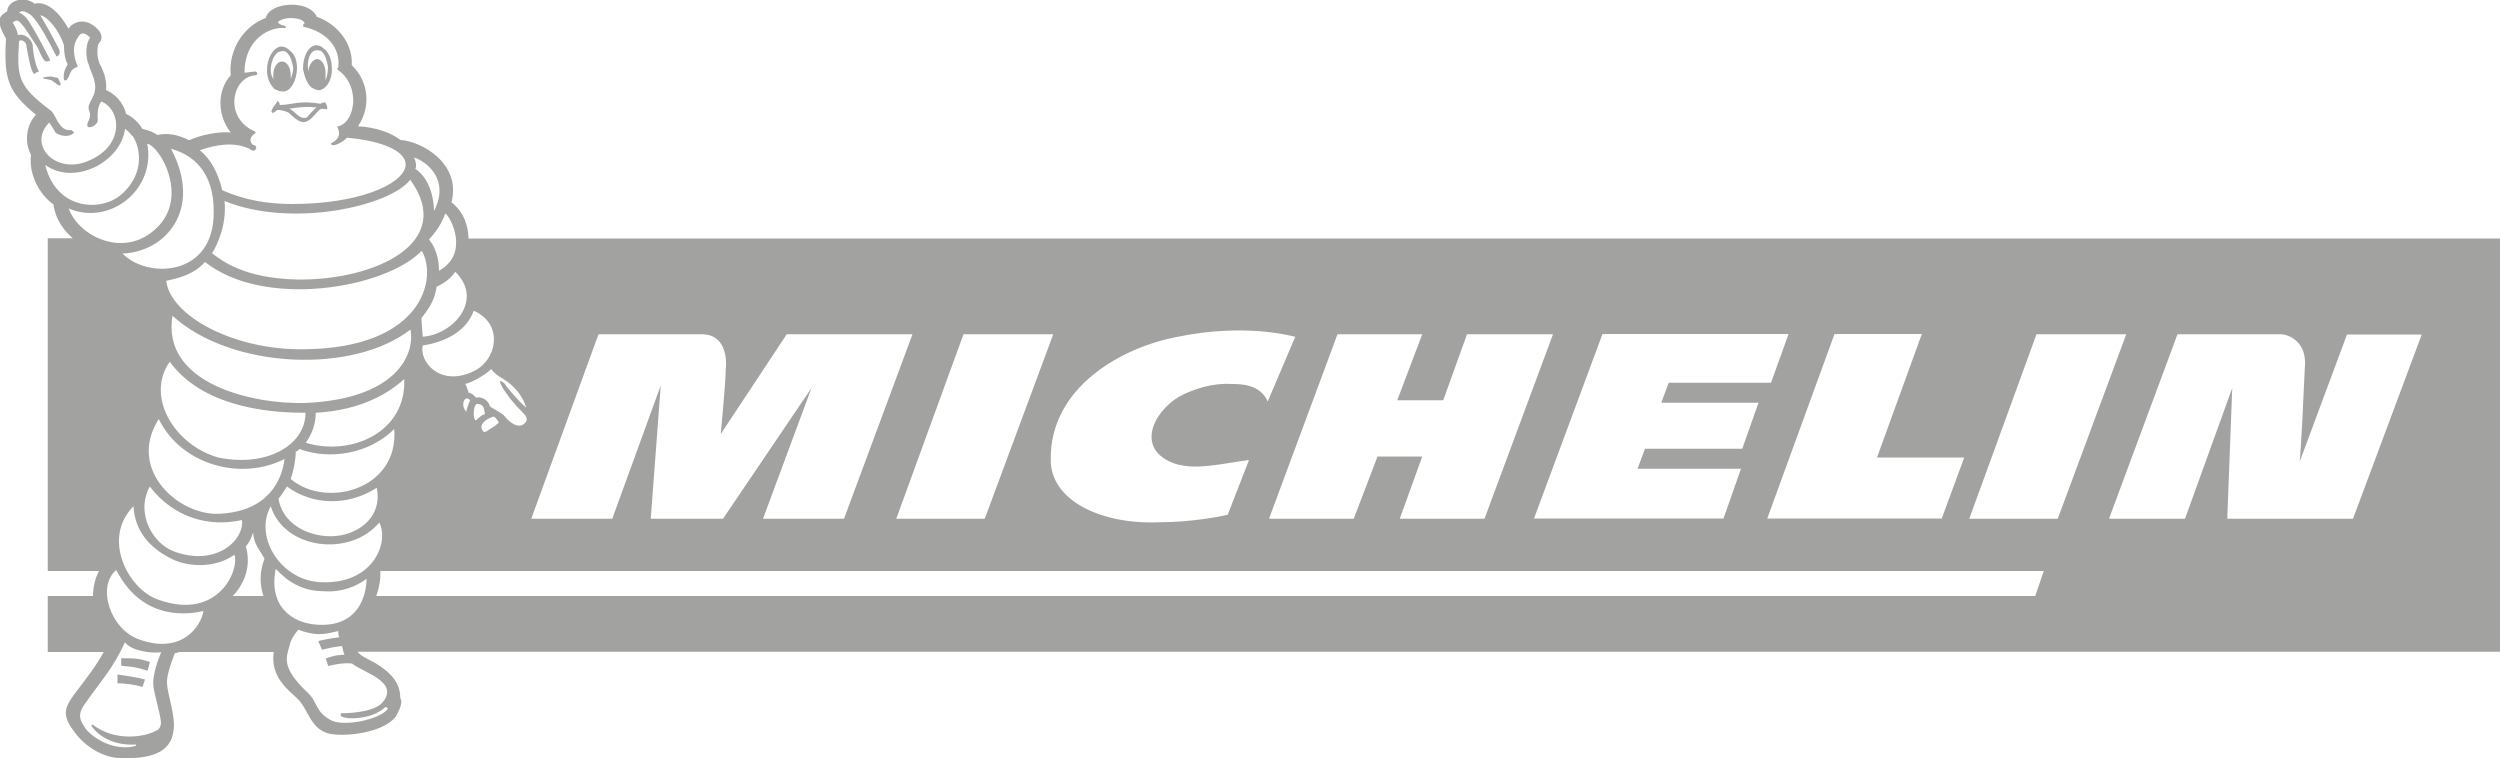 <?xml version="1.0" encoding="utf-8"?>
<!-- Generator: Adobe Illustrator 22.1.0, SVG Export Plug-In . SVG Version: 6.00 Build 0)  -->
<svg version="1.1"
	 id="Layer_1" inkscape:version="0.91 r13725" sodipodi:docname="Michelin.svg" xmlns:cc="http://creativecommons.org/ns#" xmlns:dc="http://purl.org/dc/elements/1.1/" xmlns:inkscape="http://www.inkscape.org/namespaces/inkscape" xmlns:rdf="http://www.w3.org/1999/02/22-rdf-syntax-ns#" xmlns:sodipodi="http://sodipodi.sourceforge.net/DTD/sodipodi-0.dtd" xmlns:svg="http://www.w3.org/2000/svg"
	 xmlns="http://www.w3.org/2000/svg" xmlns:xlink="http://www.w3.org/1999/xlink" x="0px" y="0px" viewBox="0 0 1000 303.3"
	 style="enable-background:new 0 0 1000 303.3;" xml:space="preserve">
<style type="text/css">
	.st0{fill:#A2A2A1;}
</style>
<sodipodi:namedview  bordercolor="#666666" borderopacity="1" gridtolerance="10" guidetolerance="10" id="namedview99" inkscape:current-layer="Layer_1" inkscape:cx="277.00476" inkscape:cy="48.749407" inkscape:pageopacity="0" inkscape:pageshadow="2" inkscape:window-height="705" inkscape:window-maximized="1" inkscape:window-width="1366" inkscape:window-x="-8" inkscape:window-y="-8" inkscape:zoom="0.5" objecttolerance="10" pagecolor="#ffffff" showgrid="false">
	</sodipodi:namedview>
<g>
	<path class="st0" d="M20.1,30.6c-1.5,0-3,0.5-3,0.5c0,0.5,2,0.5,3.5,1c1.5,1,3,2.5,3.5,2c0.5-0.5-0.5-2-1-3
		C22.1,31.1,21.1,30.6,20.1,30.6z"/>
	<path class="st0" d="M1000,95.4H187.4c-0.1-4.9-1.7-10.4-6.8-14.5c4-15.5-12-24.4-20.4-24.9c-4-3-9.5-5-17-5.5
		c5.5-8,4-18.4-2.5-24.4c0.5-8.5-5.5-16.4-14-19.4c-3-7-18.9-6-20.4,0.5c-9.5,3.5-15,13.5-14,22.9c-5.5,6-5.5,16,0,22.9
		c-5-0.5-12,1-16.4,3h-0.5c-4-2-8-3-12.5-2c-1-1-4-2-6-2.5c-1.5-2.5-3.5-4.5-6.5-6c-1-4.5-4.5-8-8-9.5c0.5-3.5-1-7.5-2-9.5
		c-2-3-1.5-8-1-9c2.5-2.5,0.5-5-0.5-6c-5-5-10-2.5-11.5,0c-5-9-10.5-11-13.5-10c-4.5-3.5-11-1-11,3c-3,2-5,3-0.5,11
		c-1,16.4,1,21.4,12,30.4c-3.5,3.5-5,10.5-2,16c-1,8,3.5,16,9,19.9c0.7,5.7,3.9,10.2,7.7,13.5H19.1v133.1h20.5
		c-1.5,2.8-2.4,6.3-2.4,10H19.1v22.4h22.4c-2.9,5.3-6.9,10.5-11.4,16.4c-4.5,6-5.5,9,0,16c4,5.5,11.5,10,17.9,10
		c12,0.5,20.4-2,21.4-11c1-5-2.5-15.4-2.5-17.9c-0.5-2.5,0.5-6.5,3-13c0.6-0.1,1.3-0.3,1.9-0.5h37.7c-1.6,10.2,6.6,15.8,9.2,18.4
		c4.5,4,5,11.5,12,14c6,2,24.9,0,28.4-8c1-2,2-4.5,1-6c0-6-3.5-10-10-14c-3.8-2-5.7-2.8-7.1-4.5H1000V95.4z M768.7,133.7l-17.9,49.3
		h34.9l-9,24.4h-69.8l26.9-73.8H768.7z M715.4,133.7l-7,19.4h-40.9l-3,8h38.9l-6.5,18.4h-38.9l-3,8h41.4l-7,19.9h-75.8l27.4-73.8
		H715.4z M568.9,133.7l-10,26.4h18.4l9.5-26.4h34.4l-27.4,73.8h-33.9l9-24.9h-17.9l-9.5,24.9h-33.9l27.4-73.8H568.9z M471.2,134.7
		c9.5-2,28.4-4.5,46.9,0l-11,25.9c-3-7-11-7-14.5-7c-7.5-0.5-14.5,2-18.9,4c-11,5-20.4,20.9-5,27.4c8.5,3.5,19.4,0.5,30.9-1
		l-8.5,21.9l0,0c-2,0.5-14,3-27.4,3c-22.9,1-43.4-8.5-43.4-24.9C419.8,154.7,449.2,138.7,471.2,134.7z M421.3,133.7l-27.4,73.8
		h-35.4l26.9-73.8H421.3z M239.4,133.7c0,0,32.4,0,41.4,0c9.5,0,10,10,9.5,14c0,5-2,25.9-2,25.9l26.4-39.9v0H365l-27.4,73.8h-32.4
		l19.4-52.3l-35.4,52.3h-28.9l4-53.3l-19.4,53.3h-32.4L239.4,133.7z M210.5,163.1c-3-2.5-8.5-9-8.5-9.5c-1-1-2-1.5-2-1
		c0,1.5,4,7,5.5,8.5c2.5,3.5,7.5,6,4,8.5c-1,1-4,1.5-8-3.5c-1-1-4-2.5-5.5-3.5c-1-3.5-4.5-4-5.5-3.5c-1-1-2-2-3-2
		c-0.5-1-1-3.5-1.5-3.5c2.5-0.5,8-3.5,10.5-6c1,1.5,3,3,4,3.5C200.5,151.2,208,154.7,210.5,163.1z M197.5,166.6c0,0,1.5,1,2,2.5
		c-0.5,0.5-2.5,2-3.5,2.5c-2,1.5-2.5,1.5-3,0.5C191.5,170.1,194,167.6,197.5,166.6z M190.5,168.1c-1.5,0.5-1.5-7.5,1-6.5
		c2.5,0.5,2,2.5,2.5,4C192.5,166.1,191.5,167.1,190.5,168.1z M188,160.2c-0.5,1-1.5,4-1.5,4.5c-1.5-1.5-1.5-4-0.5-5
		C186.6,159.2,187.5,159.2,188,160.2z M189.5,124.3c12.5,5.5,9,20.4-0.5,24.4c-13,6-21.4-4-19.9-10.5
		C178.6,136.7,186.6,132.3,189.5,124.3z M169.1,134.7c0-0.5-0.5-5.5-0.5-7.5c2-2.5,5.5-7,6-12.5c2.5-1,6-3.5,7.5-6
		C193.5,119.8,181.6,133.7,169.1,134.7z M87.9,205.5c-16,1-37.4-17.4-24.4-37.9c9,18.4,32.9,24.9,50.3,16
		C112.8,192.1,107.3,204.5,87.9,205.5z M69.4,220.5c-8-3-15.4-14.9-9.5-25.9C69.4,207,83.4,211,96.8,208
		C97.8,216,86.4,226.9,69.4,220.5z M67.9,144.7c14.5,19.9,44.9,20.4,54.3,20.4c0,13-15.5,21.9-34.9,17.9
		C69.9,178.1,58,158.7,67.9,144.7z M114.8,194.6c10,7.5,24.4,8,35.9,0.5c2.5,12.5-8.5,19.4-18.4,19.4s-19.4-5.5-20.9-15
		C112.3,198.5,113.8,196,114.8,194.6z M116.3,191.6c1-3,2-7.5,2-11c0.5,0,1-0.5,1.5-1h0c12,4.5,27.9,2,37.9-8
		C159.6,196,130.2,203.5,116.3,191.6z M122.3,177.1c2.5-3.5,4-7.5,4-12c18.4-1,29.4-8,35.4-13.5
		C162.6,173.1,140.2,182.6,122.3,177.1z M121.8,161.2c-21.4,0.5-57.3-8-52.8-34.9c23.4,21.4,72.3,23.4,95.2,5.5
		C166.1,142.2,158.1,159.7,121.8,161.2z M121.8,139.7c-28.4,0.5-53.8-13.5-55.3-27.4c5-1,11-2.5,15.5-7.5
		c23.9,18.9,72.3,10.5,86.7-4.5C175.1,111.3,169.1,139.2,121.8,139.7z M178.1,85.4c2,1,10,16-2.5,22.9c0-5-1.5-9.5-4-12.5
		C176.1,90.9,177.6,86.9,178.1,85.4z M173.6,84.4c0-3.5-1-12.5-7.5-16.9c0.5-0.5,0.5-2.5-0.5-4.5C170.6,64.5,180.1,71.9,173.6,84.4z
		 M164.1,71.9c18.4,25.4-14.5,40.4-45.4,39.9c-20.4-0.5-29.4-7-33.9-10.5c2-3,6-11.5,5-20.9h0C116.8,91.4,156.1,82.4,164.1,71.9z
		 M99.8,59.5c1,1,2.5,1,2.5,0c0.5-0.5,0-1.5-1-1.5c-2-1.5-1-3.5,0.5-4.5c1-0.5,0-1,0-1c-12.5-5.5-9-21.9,0.5-22.4c0.5,0,1-1,0-1.5
		c-1,0-4,0.5-4.5,0.5c0-13.5,10-18.4,16-17.9c1,0,0.5-1-0.5-1c-0.5,0-2.5-1-2-1.5c3-2.5,10-1.5,10.5,0.5c0,0,0,0.5-0.5,0.5v1
		c9.5,2,15,8.5,14,16.4c-1,0,0,1,0,1c3,2,6,6,6,12.5c-0.5,8-5,10-6.5,10c2,3.5,0,5.5-2,6.5c-1,0.5,0,1,0.5,1c1,0,3.5-1,5.5-3
		c12.5,1,24.4,5,23.4,11.5c-1.5,7.5-19.4,15-45.4,15c-9.5,0-18.9-1.5-27.9-5.5c-1.5-6.5-4.5-12.5-9-16C85.9,58,93.3,56.5,99.8,59.5z
		 M85.4,87.4c-1.5,23.4-26.9,23.9-36.4,14c16.9-0.5,32.4-17.4,19.4-41.9C79.4,62.5,86.4,71.4,85.4,87.4z M28.5,52
		c-3,0.5-4.5-2-5.5-3.5c-1-2-2-4-3-4.5C7.6,34.6,6.6,31.1,7.6,17.1c0-0.5,0-1,1-1c1.5,0.5,2,1.5,2,2.5c0.5,2.5,1.5,9.5,3,11
		c0,0,1.5-1,2-1c-1.5-2-2.5-8.5-2.5-10.5c-0.5-2.5-3.5-5-6-4c0-1.5-1-3.5-2-5c1-1,2-1.5,3.5,0.5c1.5,1.5,4.5,6.5,6.5,9.5
		c1.5,3.5,2.5,5.5,3.5,5.5s1.5-0.5,1.5-0.5s-6.5-13-9.5-16.9c-1-1-2-2-3-2c1-1.5,3-0.5,5,1c3,3,6.5,9.5,10,16.4c0,0,2-0.5,1-3
		c-0.5-1-5-9.5-7.5-13.5c3,0.5,7.5,6,9.5,12c0,4.5,1,7,1.5,7.5c-1,2-2,3.5-1.5,6.5h1l1-1.5c1-4,3.5-3.5,3.5-4c-1.5-3.5-2.5-8,0-11.5
		c1.5-3,3.5-1.5,5,0c-2,2.5-2,8-0.5,11c0,1,2.5,5.5,2.5,8.5c0,5-3.5,6.5-2.5,9.5c1.5,3.5-1.5,5-0.5,6.5c0.5,1,4-0.5,4-2.5
		c0-1-0.5-5.5,1.5-7.5c8,3.5,9,17.4-4.5,23.4c-13.5,6.5-25.4-6-16.4-15c0,0,2,3,2.5,4c1,1,5,2.5,7.5,0L28.5,52z M18.1,66
		c12,8.5,30.4-1.5,31.9-14.5c1.5,1,2.5,2.5,3.5,3.5c3.5,6.5,3,15.5-4.5,22.4C41,84.9,22.6,84.4,18.1,66z M27.5,83.4
		c16.4,7,34.9-7.5,31.4-25.9c5,1,16,19.9,5,32.4c0,0,0,0,0,0C51,104.3,31.5,94.9,27.5,83.4z M61.4,274.8c0.5,3.5,2.5,10,3,14
		c0,1.5-0.5,3-2,3.5c-4.5,2.5-16.4,4.5-25.4-2.5l-0.5,0.5c3.5,5,10,8,17.9,7.5v0.5c-6.5,2-15-1-19.9-6.5c-2.5-3.5-4-6,0-11
		c5.5-8,10.5-13,15.5-23.9c2.5,3.5,10.5,4.5,14.5,4C61.9,266.8,60.9,272.3,61.4,274.8z M56,255.9c-12-4-17.4-21.4-9.5-27.9
		c11,21.4,30.4,17.4,34.9,16.4C80.4,250.4,72.9,261.8,56,255.9z M63.4,239.9c-12-4-22.9-24.4-10-37.4c0.5,9.5,6,16.4,15,20.9
		c4.5,2.5,16,5,25.4-1.5C95.8,227.9,87.4,248.4,63.4,239.9z M105.4,238.4H93.1c4.8-5,7.5-12.2,5.2-19.9c1.5-1.5,2-3,3-5.5
		c0,4.5,3,7.5,4.5,10.5C103.7,228.8,103.9,234,105.4,238.4z M152.7,281.3c-3,3-10.5,4-16.4,4v1c1,1.5,12,2,17.9-3.5l1,0.5
		c-2,4-16.4,7.5-22.4,5c-7-3.5-5.5-7.5-10-11.5c-10-9.5-8.5-13.5-7-18.4c0.5-2.5,1.5-4,3.5-6.5c7,2.5,10,2,16,0.5c0,0.5,0,2,0.5,2.5
		c-4.5,0.5-8.5,1.5-8.5,1.5l1.5,3.5c0,0,3.5-1,8-1.5c0,0,0.5,2.5,1,3.5c-4,0-7.5,1.5-7.5,1.5l1,3c0,0,5.5-1.5,9.5-1
		C144.7,268.8,160.6,272.8,152.7,281.3z M127.2,249.9c-10.5-0.5-19.9-7.5-16.9-22.4c5,5.5,11,9,19.4,9c7,0.5,13-2,16.9-5
		C146.7,233.4,146.2,250.9,127.2,249.9z M129.2,232.9c-16.4,0-27.9-17.9-20.9-30.4c5.5,17.4,31.9,20.4,43.4,6.5
		C155.7,216.5,149.7,233.4,129.2,232.9z M149.7,240.5L149.7,240.5C149.7,240.5,149.7,240.5,149.7,240.5L149.7,240.5z M814.1,238.4
		H150.5c1.4-3.9,1.8-7.6,1.6-10h665.4L814.1,238.4z M787.7,207.5l26.9-73.8h35.9l-27.4,73.8H787.7z M941.2,207.5h-50.3l2-52.3
		l-18.9,52.3h-30.4l27.4-73.8h41.4c0,0,3.5,0,6.5,3c2.5,2.5,3.5,6,3,11c-0.5,11.5-1.5,31.9-2,36.9l18.9-50.8l0,0v0h29.9L941.2,207.5
		z"/>
	<path class="st0" d="M47,273.3c2.5,0,7,0.5,10,1.5l1-3c-3.5-1-8-1.5-11-2V273.3z"/>
	<path class="st0" d="M48.5,266.3c5,0.5,6,0.5,10.5,2l1-3.5c-4.5-1.5-6-1.5-11.5-1.5V266.3z"/>
	<path class="st0" d="M110.8,40.5c0,0.5-0.5,1-0.5,1c-1.5,2-2,3-1.5,3.5s1.5-0.5,2-1c0.5,0,2.5,0,4.5,1c1.5,1,4.5,5,7.5,3.5
		c2.5-1,4.5-5,6-5c1,0,2,0.5,2,0c0.5,0-0.5-3-1-2.5c-0.5,0-1,0-1.5,0.5c-9-1.5-11.5,0.5-16.4,0.5C111.8,41.5,111.8,40.5,110.8,40.5z
		 M126.7,43c-1,0.5-3.5,3.5-4,4c-3,1-4.5-2.5-7-3.5C118.3,43,122.7,42.5,126.7,43z"/>
	<path class="st0" d="M124.7,35.1c1,0.5,2,1,3,1c3-0.5,5.5-4.5,5-9.5c0-3-1.5-6-3-7c-1-1-2-1.5-3.5-1.5c-3,0.5-5,4.5-5,9.5
		C121.8,30.6,122.8,33.6,124.7,35.1z M126.7,20.1c0.5,0,1.5,0,2,0.5c1.5,1.5,2,3.5,2.5,6c0,2.5-0.5,4.5-1,5.5c0-1,0-2,0-3
		c0-3-1.5-5.5-3.5-5.5c-2,0.5-3,2.5-3.5,5c0-0.5,0-0.5,0-1C122.8,23.6,124.2,20.1,126.7,20.1z"/>
	<path class="st0" d="M113.3,36.6c3,0,5.5-4.5,5.5-9.5c0-3-1-5.5-3-7c-1-1-2-1.5-3.5-1.5c-3,0.5-5.5,4.5-5.5,9.5c0,3,1,5.5,3,7.5
		C110.8,36.1,111.8,36.6,113.3,36.6z M112.3,20.6c1-0.5,2,0,2.5,0.5c1.5,1.5,2,3.5,2.5,6c0,1.5-0.5,3-1,4.5c0-0.5,0-1,0-1.5
		c0-3-1.5-5.5-3.5-5.5s-3.5,2.5-3.5,5.5c0,1,0,1.5,0.5,2v0c-1-1-1.5-2.5-1.5-4C108.3,24.1,110.3,20.6,112.3,20.6z"/>
</g>
</svg>
